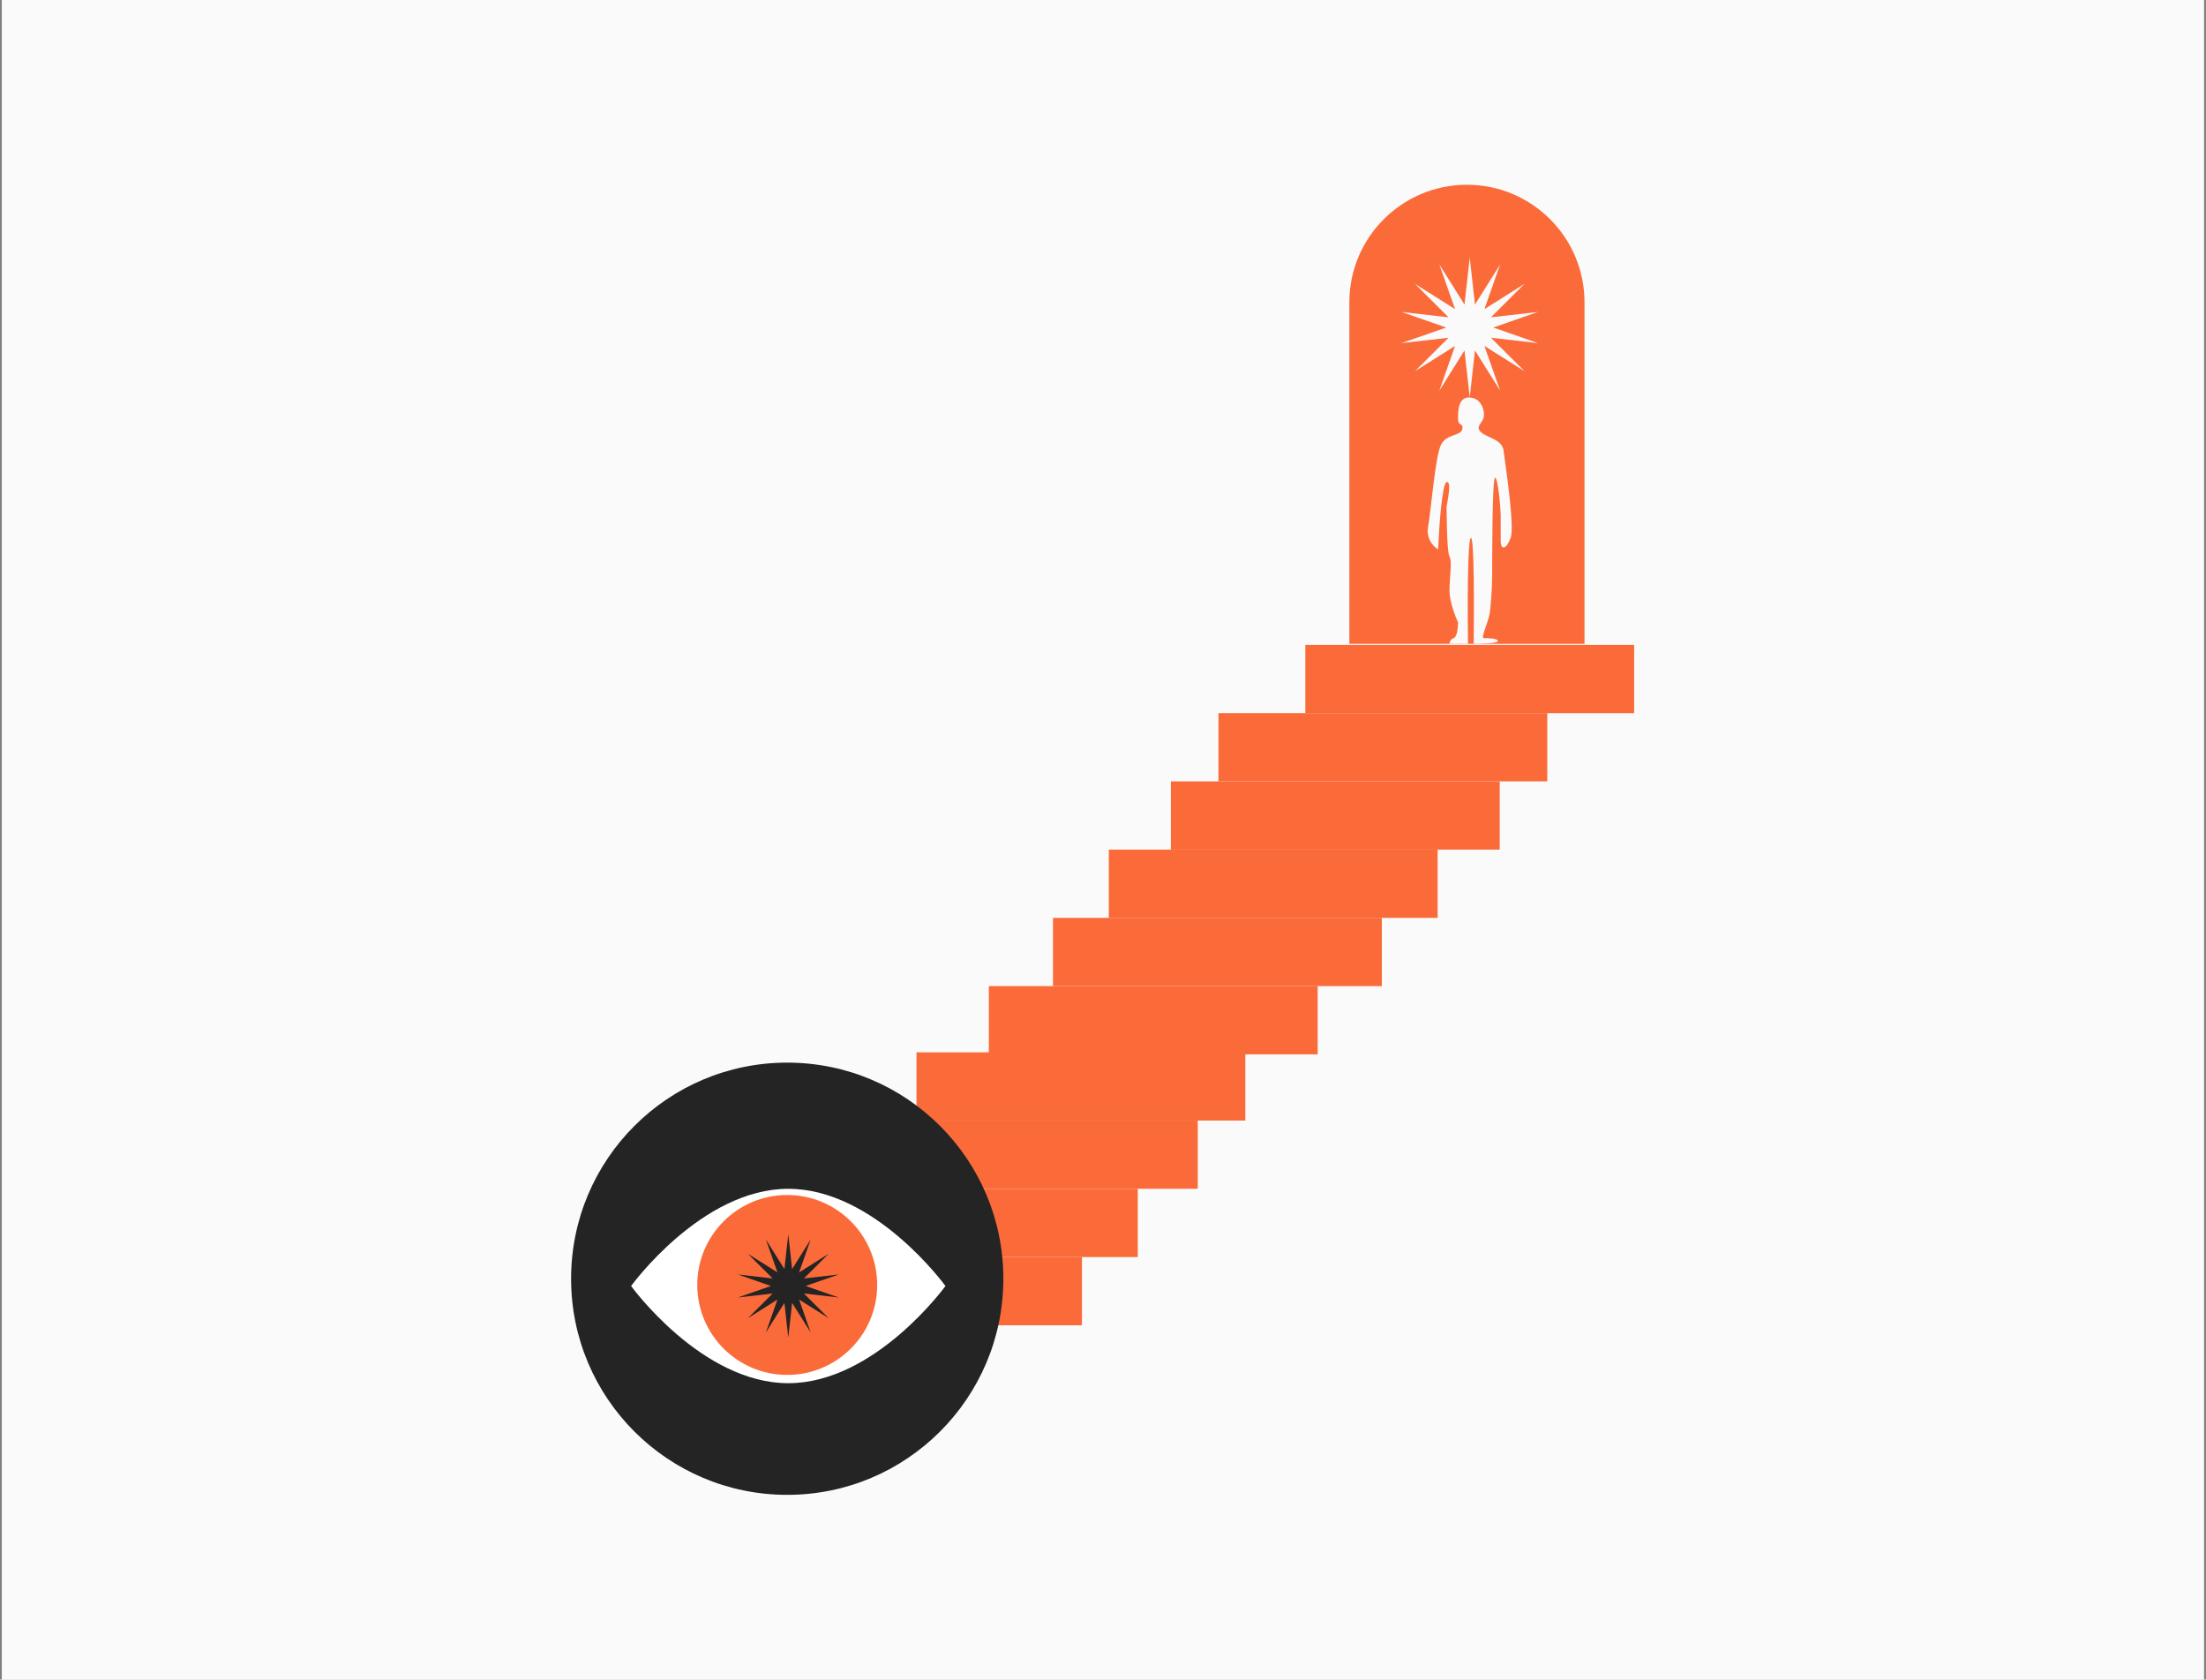 <?xml version="1.0" encoding="UTF-8"?> <svg xmlns="http://www.w3.org/2000/svg" width="394" height="300" viewBox="0 0 394 300" fill="none"><rect x="0" y="0" width="394" height="300" fill="#808080" stroke="none"/> <g clip-path="url(#clip0_1358_1066)"> <rect width="393.311" height="300" transform="translate(0.344)" fill="#FAFAFA"></rect> <path fill-rule="evenodd" clip-rule="evenodd" d="M149.79 150.478C158.15 149.59 172.048 148.114 175.104 147.644C175.663 147.558 176.644 147.399 177.953 147.186C186.68 145.771 210.035 141.982 220.927 141.6C233.454 141.161 244.773 141.38 249.828 142.589L249.969 142.623C254.941 143.812 258.058 144.558 268.508 143.578C279.058 142.589 294.881 141.6 295.321 141.6C295.371 141.6 295.552 141.506 295.861 141.346C298.257 140.101 308.326 134.873 324.002 138.963C330.629 140.692 337.626 142.698 344 144.525C354.641 147.577 363.546 150.13 366.089 150.061C369.341 149.973 371.546 149.512 372.242 149.292C373.488 150.061 375.934 151.819 375.759 152.699C375.539 153.797 367.407 155.446 366.089 155.006C365.135 154.688 359.01 154.371 354.486 154.136C352.754 154.046 351.257 153.968 350.375 153.907C349.136 153.822 346.617 153.388 343.724 152.889C339.176 152.104 333.703 151.16 330.815 151.16C327.035 151.16 315.833 157.021 310.705 159.951C311.218 164.457 311.694 173.995 309.496 176.105C309.288 176.305 309.079 176.513 308.863 176.727C306.23 179.343 302.641 182.908 288.728 184.126C276.684 185.181 242.245 182.222 226.531 180.61C225.506 179.621 223.652 177.489 224.444 176.874C224.881 176.534 209.79 174.841 192.626 172.915C170.965 170.485 146.001 167.684 144.775 166.764C142.577 165.116 146.973 162.698 152.687 161.709C154.073 161.469 155.595 161.184 157.124 160.898C161.899 160.003 166.743 159.095 167.742 159.512C168.797 159.951 170.086 160.574 170.599 160.83L223.564 158.852L168.95 156.874C169.207 157.534 168.797 158.742 165.104 158.303C160.489 157.753 146.094 155.116 144.775 153.907C143.456 152.699 142.467 151.6 143.456 151.16C143.961 151.097 146.428 150.835 149.79 150.478ZM264.333 175.885H246.861C249.132 175.226 254.047 173.885 255.542 173.797C257.036 173.709 262.025 175.152 264.333 175.885Z" fill="#242424"></path> <path fill-rule="evenodd" clip-rule="evenodd" d="M243.979 197.51C235.619 196.622 221.722 195.146 218.665 194.676C218.106 194.589 217.126 194.43 215.816 194.218C207.089 192.802 183.735 189.014 172.842 188.632C160.315 188.192 148.997 188.412 143.942 189.621L143.801 189.654C138.829 190.844 135.712 191.589 125.261 190.61C114.712 189.621 98.888 188.632 98.448 188.632C98.398 188.632 98.217 188.538 97.909 188.378C95.512 187.133 85.444 181.905 69.768 185.994C63.141 187.723 56.144 189.729 49.77 191.557C39.128 194.608 30.224 197.162 27.681 197.093C24.428 197.005 22.223 196.543 21.527 196.324C20.282 197.093 17.835 198.851 18.011 199.73C18.231 200.829 26.362 202.477 27.681 202.038C28.634 201.72 34.76 201.402 39.283 201.167C41.015 201.078 42.513 201 43.395 200.939C44.634 200.854 47.152 200.419 50.045 199.92C54.593 199.136 60.067 198.192 62.955 198.192C66.735 198.192 77.936 204.052 83.064 206.983C82.552 211.488 82.075 221.026 84.273 223.136C84.481 223.336 84.691 223.544 84.907 223.759C87.54 226.374 91.128 229.939 105.042 231.158C117.085 232.213 151.524 229.253 167.238 227.642C168.264 226.653 170.117 224.521 169.326 223.905C168.889 223.565 183.979 221.872 201.144 219.946C222.805 217.516 247.768 214.715 248.994 213.796C251.192 212.147 246.797 209.73 241.083 208.741C239.696 208.501 238.174 208.216 236.645 207.929C231.871 207.035 227.027 206.127 226.028 206.543C224.973 206.983 223.684 207.605 223.171 207.862L170.205 205.884L224.819 203.906C224.563 204.565 224.973 205.774 228.665 205.334C233.281 204.785 247.676 202.148 248.994 200.939C250.313 199.73 251.302 198.632 250.313 198.192C249.809 198.129 247.342 197.867 243.979 197.51ZM129.437 222.916H146.909C144.638 222.257 139.722 220.917 138.228 220.829C136.733 220.741 131.744 222.184 129.437 222.916Z" fill="#242424"></path> <path fill-rule="evenodd" clip-rule="evenodd" d="M236.419 149.181C238.152 148.349 240.323 145.505 241.965 143.354L241.965 143.354C242.925 142.095 243.705 141.073 244.111 140.83L275.648 141.709L296.5 156.654L298.387 154.951C299.831 149.962 305.978 146.214 313.341 146.214C321.777 146.214 328.615 151.134 328.615 157.203C328.615 163.271 321.777 168.191 313.341 168.191C306.827 168.191 301.266 165.258 299.07 161.128C298.291 160.569 297.42 159.946 296.482 159.275L279.714 176.214H246.968C245.613 176.36 242.155 175.554 239.166 171.159C235.43 165.665 228.177 161.049 225.32 160.06C223.034 159.269 222.902 158.852 223.122 158.742C226.639 155.994 234.221 150.236 236.419 149.181ZM298.088 157.792C298.085 157.749 298.082 157.705 298.079 157.661L298.007 157.734L298.088 157.792ZM277.626 173.686L294.871 158.125C290.588 155.071 285.321 151.343 280.923 148.302C272.622 142.564 263.175 146.191 261.136 146.973C260.989 147.03 260.88 147.071 260.814 147.094C259.825 147.423 246.968 156.104 255.759 167.203C262.792 176.082 273.268 175.225 277.626 173.686Z" fill="#FB6B3A"></path> <path fill-rule="evenodd" clip-rule="evenodd" d="M157.347 196.213C155.614 195.381 153.443 192.537 151.801 190.385L151.801 190.385C150.84 189.127 150.06 188.105 149.655 187.862L118.117 188.741L97.266 203.686L95.378 201.982C93.933 196.994 87.788 193.246 80.425 193.246C71.989 193.246 65.15 198.166 65.15 204.235C65.15 210.304 71.989 215.224 80.425 215.224C86.939 215.224 92.5 212.29 94.696 208.16C95.475 207.601 96.346 206.977 97.284 206.307L114.051 223.245H146.798C148.153 223.392 151.611 222.586 154.6 218.191C158.336 212.696 165.589 208.081 168.446 207.092C170.731 206.301 170.863 205.883 170.643 205.773C167.127 203.026 159.545 197.268 157.347 196.213ZM95.678 204.824C95.681 204.78 95.684 204.737 95.686 204.693L95.759 204.766L95.678 204.824ZM116.139 220.718L98.895 205.156C103.178 202.103 108.445 198.375 112.843 195.334C121.143 189.595 130.591 193.222 132.629 194.005C132.777 194.061 132.885 194.103 132.952 194.125C133.941 194.455 146.798 203.136 138.007 214.235C130.974 223.114 120.498 222.256 116.139 220.718Z" fill="#FB6B3A"></path> <rect width="393.311" height="300" fill="#FAFAFA"></rect> <path d="M241 54C241 42.402 250.402 33 262 33C273.598 33 283 42.402 283 54V115H241V54Z" fill="#FB6B3A"></path> <path d="M262.5 46L263.435 54.405L267.924 47.238L265.119 55.216L272.273 50.706L266.284 56.678L274.687 55.718L266.7 58.5L274.687 61.282L266.284 60.322L272.273 66.294L265.119 61.784L267.924 69.762L263.435 62.595L262.5 71L261.565 62.595L257.076 69.762L259.881 61.784L252.727 66.294L258.716 60.322L250.313 61.282L258.3 58.5L250.313 55.718L258.716 56.678L252.727 50.706L259.881 55.216L257.076 47.238L261.565 54.405L262.5 46Z" fill="#FAFAFA"></path> <path d="M259.646 113.977C259.036 114.182 258.884 114.744 258.884 115H262.187C262.103 108.864 262.086 96.489 262.696 96.079C263.306 95.67 263.289 108.523 263.204 115C264.644 115 267.524 114.898 267.524 114.489C267.524 113.978 265.491 113.977 264.983 113.977C264.475 113.977 265.745 111.165 265.999 109.887C266.254 108.608 266.508 105.029 266.508 102.472C266.508 99.915 266.508 85.596 267.016 85.341C267.524 85.085 268.032 90.966 268.032 91.988V96.591C268.032 98.381 269.049 98.125 269.811 96.079C270.574 94.034 268.795 82.528 268.541 80.482C268.287 78.437 265.491 78.181 264.475 77.159C263.458 76.136 264.729 75.624 264.983 74.601C265.237 73.578 264.729 71.278 262.696 71.022C260.662 70.766 260.409 72.812 260.409 74.601C260.409 76.391 261.425 75.368 261.171 76.647C260.917 77.925 258.375 77.414 257.359 79.46C256.342 81.505 255.58 91.221 255.072 94.034C254.665 96.284 256.088 97.699 256.851 98.125C257.02 94.204 257.562 86.312 258.375 86.107C259.392 85.852 258.375 90.198 258.375 90.454C258.375 90.71 258.375 98.636 258.884 99.403C259.392 100.17 258.884 103.238 258.884 105.54C258.884 107.38 259.9 110.057 260.409 111.165C260.409 112.017 260.256 113.773 259.646 113.977Z" fill="#FAFAFA"></path> <rect x="233.135" y="115.187" width="58.732" height="12.19" fill="#FB6B3A"></rect> <rect x="209.123" y="139.566" width="58.732" height="12.19" fill="#FB6B3A"></rect> <rect x="217.621" y="127.372" width="58.732" height="12.19" fill="#FB6B3A"></rect> <rect x="198.037" y="151.752" width="58.732" height="12.19" fill="#FB6B3A"></rect> <rect x="188.068" y="163.942" width="58.732" height="12.19" fill="#FB6B3A"></rect> <rect x="176.611" y="176.132" width="58.732" height="12.19" fill="#FB6B3A"></rect> <rect x="163.688" y="187.956" width="58.732" height="12.19" fill="#FB6B3A"></rect> <rect x="155.195" y="200.142" width="58.732" height="12.19" fill="#FB6B3A"></rect> <rect x="144.48" y="212.336" width="58.732" height="12.19" fill="#FB6B3A"></rect> <rect x="134.51" y="224.522" width="58.732" height="12.19" fill="#FB6B3A"></rect> <circle cx="140.601" cy="228.399" r="38.601" fill="#242424"></circle> <path d="M168.863 229.697C168.863 229.697 156.295 247.058 140.79 247.058C125.286 247.058 112.717 229.697 112.717 229.697C112.717 229.697 125.286 212.336 140.79 212.336C156.295 212.336 168.863 229.697 168.863 229.697Z" fill="white"></path> <circle cx="140.601" cy="229.51" r="16.068" fill="#FB6B3A"></circle> <path d="M140.789 220.458L141.48 226.668L144.796 221.373L142.724 227.267L148.009 223.935L143.585 228.347L149.792 227.638L143.892 229.693L149.792 231.748L143.585 231.039L148.009 235.451L142.724 232.119L144.796 238.013L141.48 232.718L140.789 238.928L140.099 232.718L136.783 238.013L138.855 232.119L133.569 235.451L137.994 231.039L131.786 231.748L137.686 229.693L131.786 227.638L137.994 228.347L133.569 223.935L138.855 227.267L136.783 221.373L140.099 226.668L140.789 220.458Z" fill="#242424"></path> </g> <defs> <clipPath id="clip0_1358_1066"> <rect width="393.311" height="300" fill="white" transform="translate(0.344)"></rect> </clipPath> </defs> </svg> 